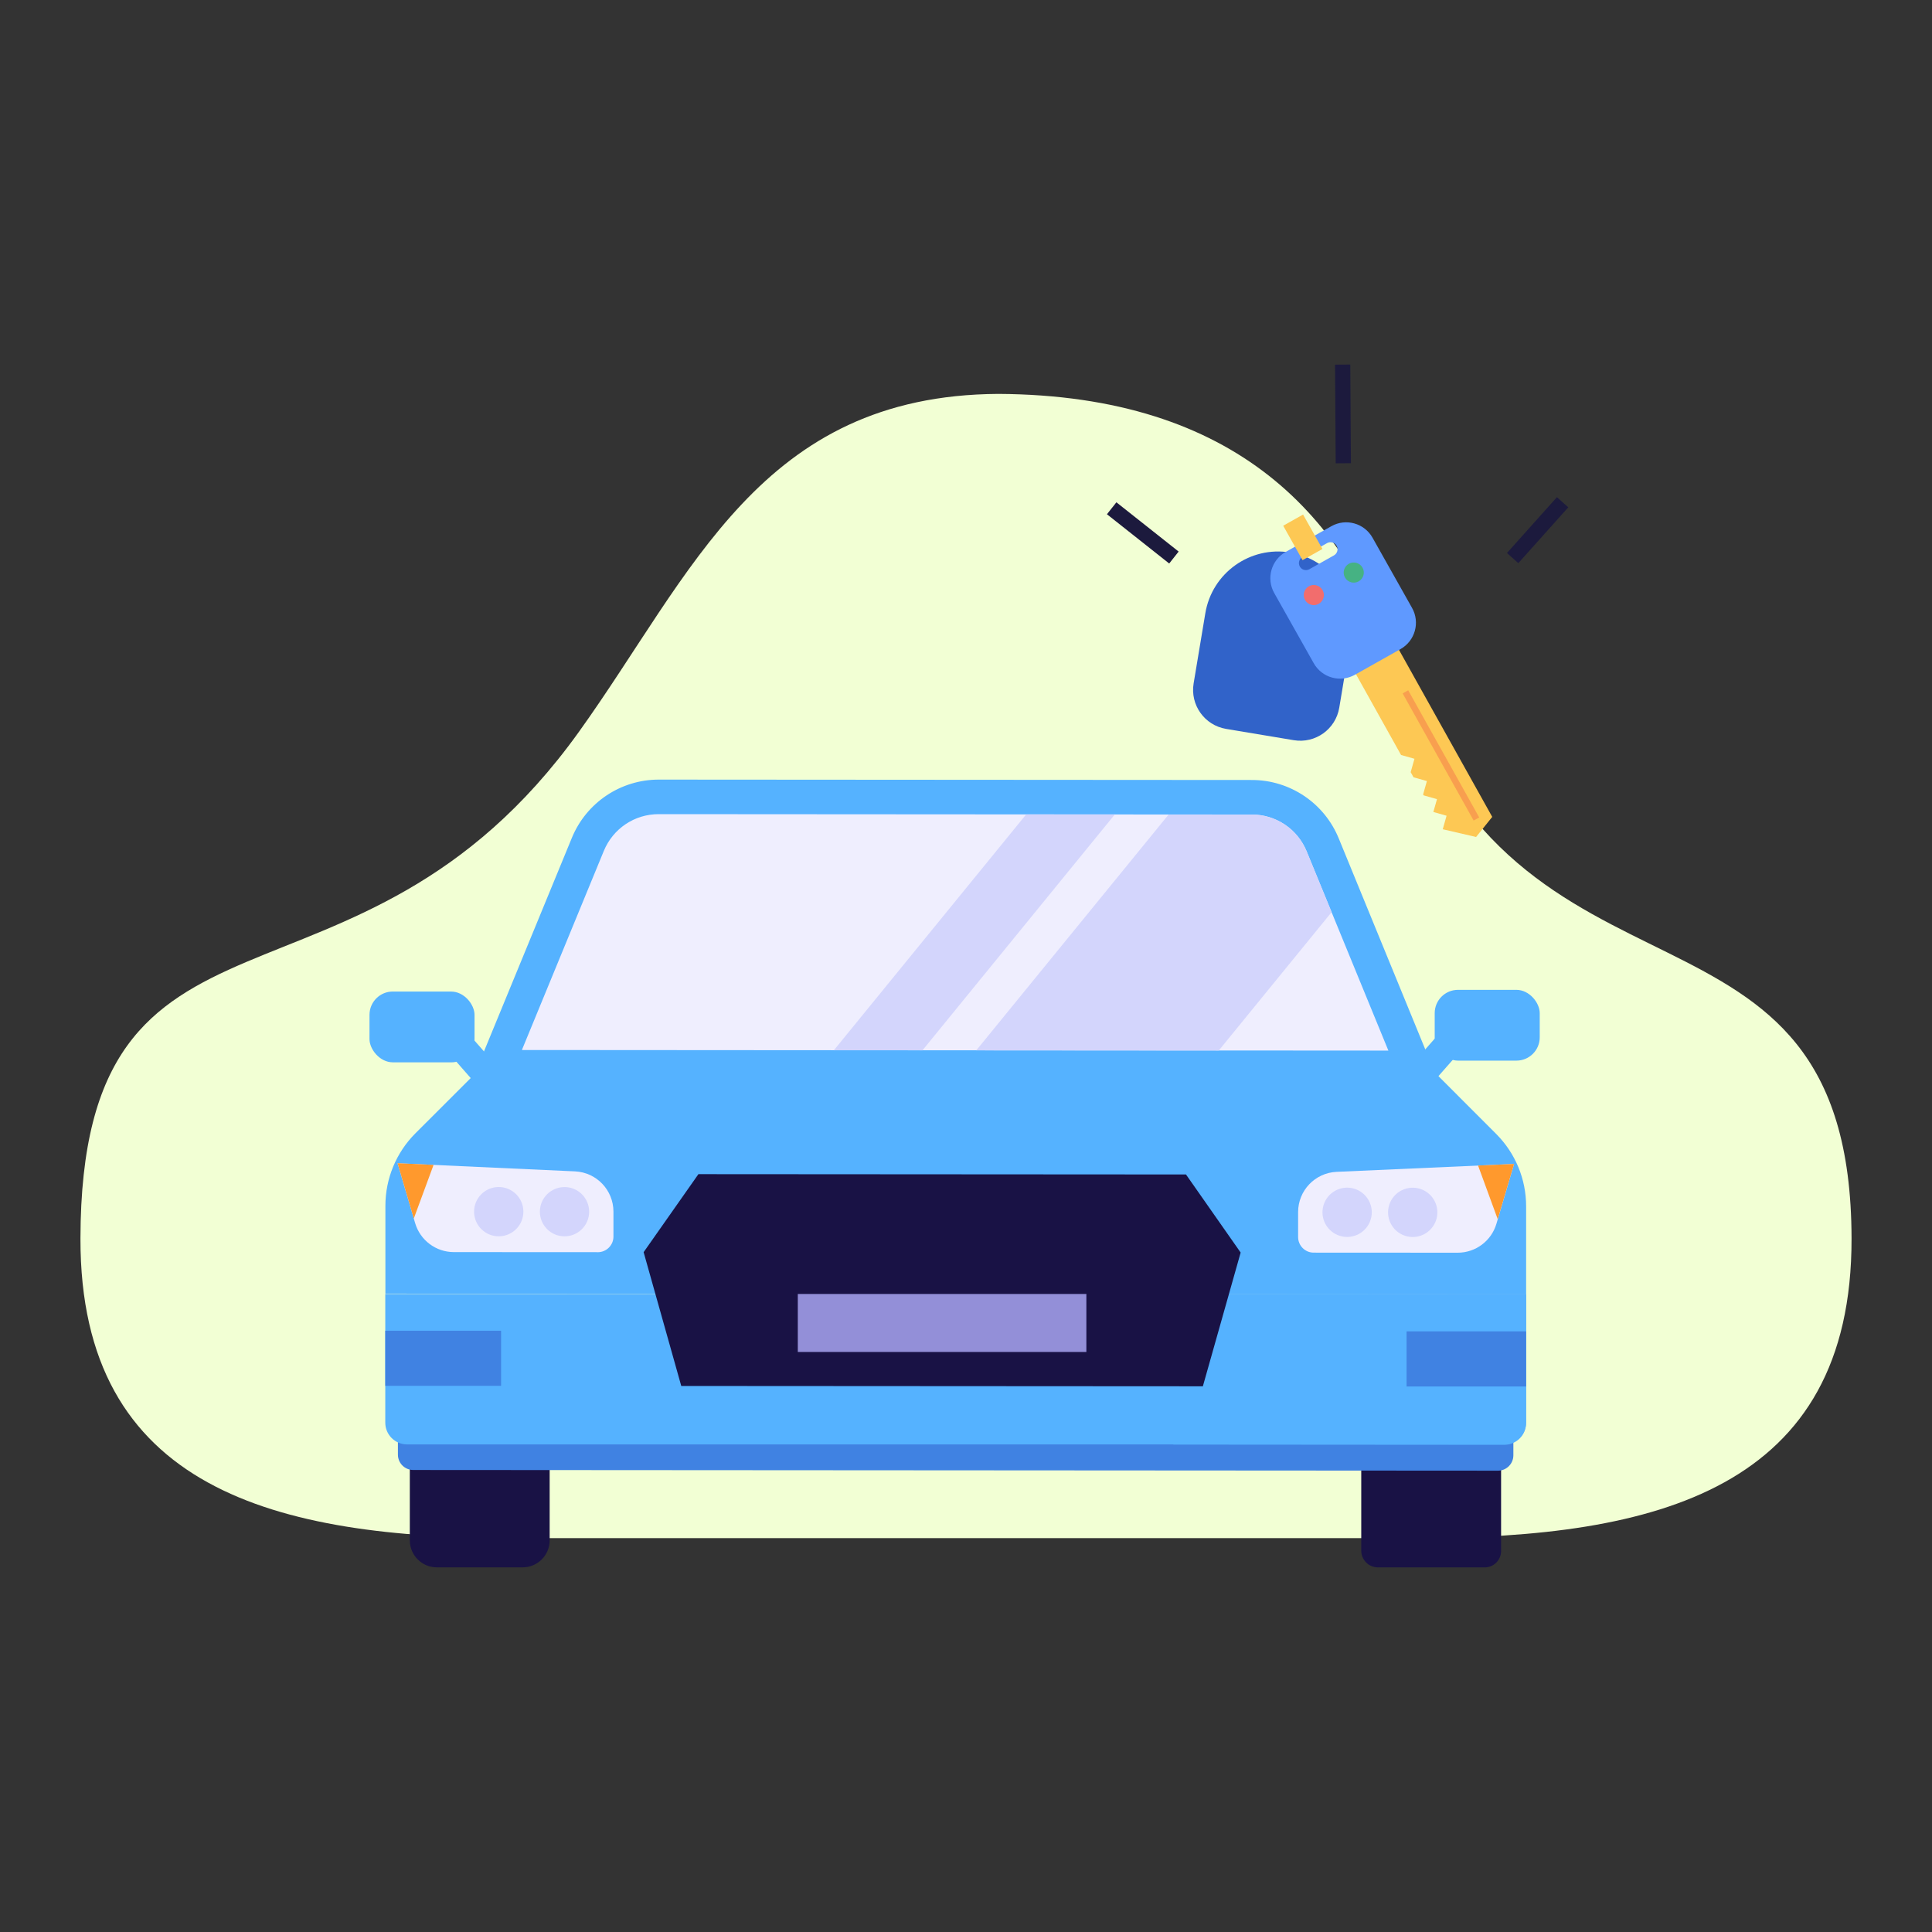 <?xml version="1.0" encoding="UTF-8"?>
<svg id="illustration" xmlns="http://www.w3.org/2000/svg" width="500" height="500" viewBox="0 0 500 500">
  <rect x="0" y="0" width="500" height="500" fill="#333333" stroke="none"/>
  <path id="die" d="M361.68,174.16c-12.79-40.25-41.65-71.87-103.29-72.22h0c-61.64.35-79.15,46.47-108.61,87.52-57.81,80.53-128.79,34.5-128.96,131.07-.11,64.91,50.39,77.53,112.56,77.53h233.24c62.16,0,112.67-12.62,112.56-77.53-.17-96.57-87.47-51.89-117.5-146.36Z" style="fill: #f2ffd4;"/>
  <g>
    <path d="M352.29,356.29h36.19v45.12c0,2.33-1.89,4.23-4.23,4.23h-27.63c-2.39,0-4.33-1.94-4.33-4.33v-45.01h0Z" style="fill: #191245;"/>
    <path d="M106.06,356.29h36.19v42.35c0,3.86-3.13,6.99-6.99,6.99h-22.21c-3.86,0-6.99-3.13-6.99-6.99v-42.35h0Z" style="fill: #191245;"/>
    <g>
      <path d="M387.67,380.61l-280.72-.18c-2.2,0-3.97-1.78-3.97-3.98v-15.49s288.68.19,288.68.19v15.49c-.01,2.2-1.79,3.97-3.99,3.97Z" style="fill: #4082e2;"/>
      <path d="M99.71,334.88h295.24v33.3c0,3.11-2.52,5.63-5.63,5.63H105.34c-3.11,0-5.63-2.52-5.63-5.63v-33.3h0Z" style="fill: #55b2ff;"/>
      <path d="M303.67,373.85l85.64.06c3.11,0,5.63-2.52,5.63-5.63l.02-33.3-88.67-.06c.16,13.8-.86,26.84-2.63,38.93Z" style="fill: #55b2ff;"/>
      <rect x="99.71" y="344.39" width="29.97" height="14.26" style="fill: #4082e2;"/>
      <rect x="364.02" y="344.56" width="30.93" height="14.26" style="fill: #4082e2;"/>
      <rect x="371.3" y="256.17" width="27.18" height="18.32" rx="6.03" ry="6.03" style="fill: #55b2ff;"/>
      <rect x="367.67" y="268.94" width="7.13" height="10.74" transform="translate(273.43 -176.8) rotate(41.31)" style="fill: #55b2ff;"/>
      <rect x="95.6" y="256.62" width="27.18" height="18.32" rx="6.03" ry="6.03" transform="translate(218.22 531.63) rotate(-179.96)" style="fill: #55b2ff;"/>
      <rect x="119.27" y="269.41" width="7.13" height="10.74" transform="translate(396.33 400.46) rotate(138.77)" style="fill: #55b2ff;"/>
      <path d="M394.96,334.98v-22.73c.02-7.05-2.77-13.8-7.75-18.79l-20.41-20.43-238.84-.16-20.43,20.41c-4.99,4.98-7.79,11.73-7.79,18.78v22.73s295.23.19,295.23.19Z" style="fill: #55b2ff;"/>
      <g>
        <path d="M154.72,324.06l-37.27-.02c-4.63,0-8.7-3.05-10.01-7.49l-4.55-15.5,45.91,2.1c5.58.25,9.96,4.85,9.96,10.43v6.45c0,2.23-1.82,4.04-4.05,4.04Z" style="fill: #efeefe;"/>
        <path d="M152.47,313.59c0-3.52-2.85-6.38-6.37-6.38-3.52,0-6.38,2.85-6.38,6.37,0,3.52,2.85,6.38,6.37,6.38,3.52,0,6.38-2.85,6.38-6.37Z" style="fill: #d3d5fc;"/>
        <circle cx="129.09" cy="313.57" r="6.38" transform="translate(-5.2 2.19) rotate(-.95)" style="fill: #d3d5fc;"/>
      </g>
      <g>
        <path d="M339.98,324.18l37.27.02c4.63,0,8.71-3.04,10.02-7.48l4.57-15.49-45.92,2.04c-5.58.25-9.97,4.84-9.97,10.42v6.45c0,2.23,1.8,4.04,4.03,4.04Z" style="fill: #efeefe;"/>
        <circle cx="348.62" cy="313.71" r="6.38" transform="translate(-52.49 556.74) rotate(-73.19)" style="fill: #d3d5fc;"/>
        <circle cx="365.62" cy="313.72" r="6.38" transform="translate(-101.62 196.3) rotate(-26.52)" style="fill: #d3d5fc;"/>
      </g>
      <polygon points="306.93 303.95 321.08 324.16 311.3 358.77 176.31 358.69 166.57 324.06 180.75 303.87 306.93 303.95" style="fill: #191245;"/>
      <rect x="206.47" y="334.88" width="74.68" height="15.01" style="fill: #938fd8;"/>
      <path d="M372.66,280.85l-26.21-63.91c-3.74-9.12-12.62-15.08-22.47-15.08l-153.48-.1c-9.86,0-18.74,5.94-22.49,15.05l-26.29,63.88,250.94.16Z" style="fill: #55b2ff;"/>
      <path d="M135.06,271.75l21.21-51.54c2.38-5.78,7.96-9.52,14.21-9.51l153.48.1c6.25,0,11.83,3.75,14.2,9.53l21.15,51.56-224.25-.15Z" style="fill: #efeefe;"/>
      <polygon points="215.8 271.81 238.74 271.82 288.51 210.78 265.57 210.77 215.8 271.81" style="fill: #d3d5fc;"/>
      <path d="M315.42,271.87l29.2-35.81-6.45-15.72c-2.37-5.79-7.95-9.53-14.2-9.53h-21.54s-49.77,61.02-49.77,61.02l62.76.04Z" style="fill: #d3d5fc;"/>
      <polygon points="102.89 301.04 107.09 315.35 112.21 301.47 102.89 301.04" style="fill: #ff992d;"/>
      <polygon points="391.84 301.23 387.61 315.53 382.52 301.64 391.84 301.23" style="fill: #ff992d;"/>
    </g>
    <g>
      <line x1="287.7" y1="131.54" x2="303.81" y2="144.29" style="fill: none; stroke: #1c1a3d; stroke-miterlimit: 10; stroke-width: 3.94px;"/>
      <line x1="404.4" y1="129.98" x2="391.47" y2="144.43" style="fill: none; stroke: #1c1a3d; stroke-miterlimit: 10; stroke-width: 3.94px;"/>
      <line x1="347.65" y1="119.89" x2="347.48" y2="94.36" style="fill: none; stroke: #1c1a3d; stroke-miterlimit: 10; stroke-width: 3.94px;"/>
      <g>
        <path d="M317.32,188.64l17.5,2.92c5.58.93,10.85-2.83,11.78-8.41l3.03-18.17c1.74-10.41-5.29-20.25-15.7-21.99h0c-10.41-1.74-20.25,5.29-21.99,15.7l-3.03,18.17c-.93,5.58,2.83,10.85,8.41,11.78Z" style="fill: #3163c9;"/>
        <path d="M366.06,196.38l-.98,3.46c.25.44.49.88.74,1.32l3.46.98-.98,3.46c.04.08.09.16.13.24l3.46.98-.94,3.32,3.42.97-.99,3.5c2.88.67,5.76,1.34,8.63,2,1.39-1.73,2.79-3.47,4.18-5.2-8.27-14.81-16.53-29.61-24.8-44.42-3.72,2.08-7.45,4.16-11.17,6.24,4.12,7.39,8.25,14.77,12.37,22.16l3.46.98Z" style="fill: #fdc854;"/>
        <rect x="372.09" y="176.69" width="1.65" height="37.69" transform="translate(-48.01 206.6) rotate(-29.18)" style="fill: #f89f4f;"/>
        <path d="M365.44,157.33l-10.23-18.17c-2.12-3.76-6.89-5.1-10.65-2.98l-11.81,6.65c-3.76,2.12-5.1,6.89-2.98,10.65l10.23,18.17c2.12,3.76,6.89,5.1,10.65,2.98l11.81-6.65c3.76-2.12,5.1-6.89,2.98-10.65ZM338.87,147.31c-.88.49-1.99.18-2.48-.69-.49-.88-.18-1.99.69-2.48l6.36-3.58c.88-.49,1.99-.18,2.48.69.49.88.18,1.99-.69,2.48l-6.36,3.58Z" style="fill: #5f99ff;"/>
        <g>
          <path d="M351.63,150.45c1.25-.71,1.7-2.3.99-3.55-.71-1.25-2.3-1.7-3.55-.99-1.25.71-1.7,2.3-.99,3.55.71,1.25,2.3,1.7,3.55.99Z" style="fill: #46b283;"/>
          <path d="M341.29,156.27c1.25-.71,1.7-2.3.99-3.55-.71-1.25-2.3-1.7-3.55-.99-1.25.71-1.7,2.3-.99,3.55.71,1.25,2.3,1.7,3.55.99Z" style="fill: #f26d6d;"/>
        </g>
        <line x1="334.66" y1="134.61" x2="339.67" y2="143.52" style="fill: none; stroke: #fdc854; stroke-miterlimit: 10; stroke-width: 5.9px;"/>
      </g>
    </g>
  </g>
</svg>